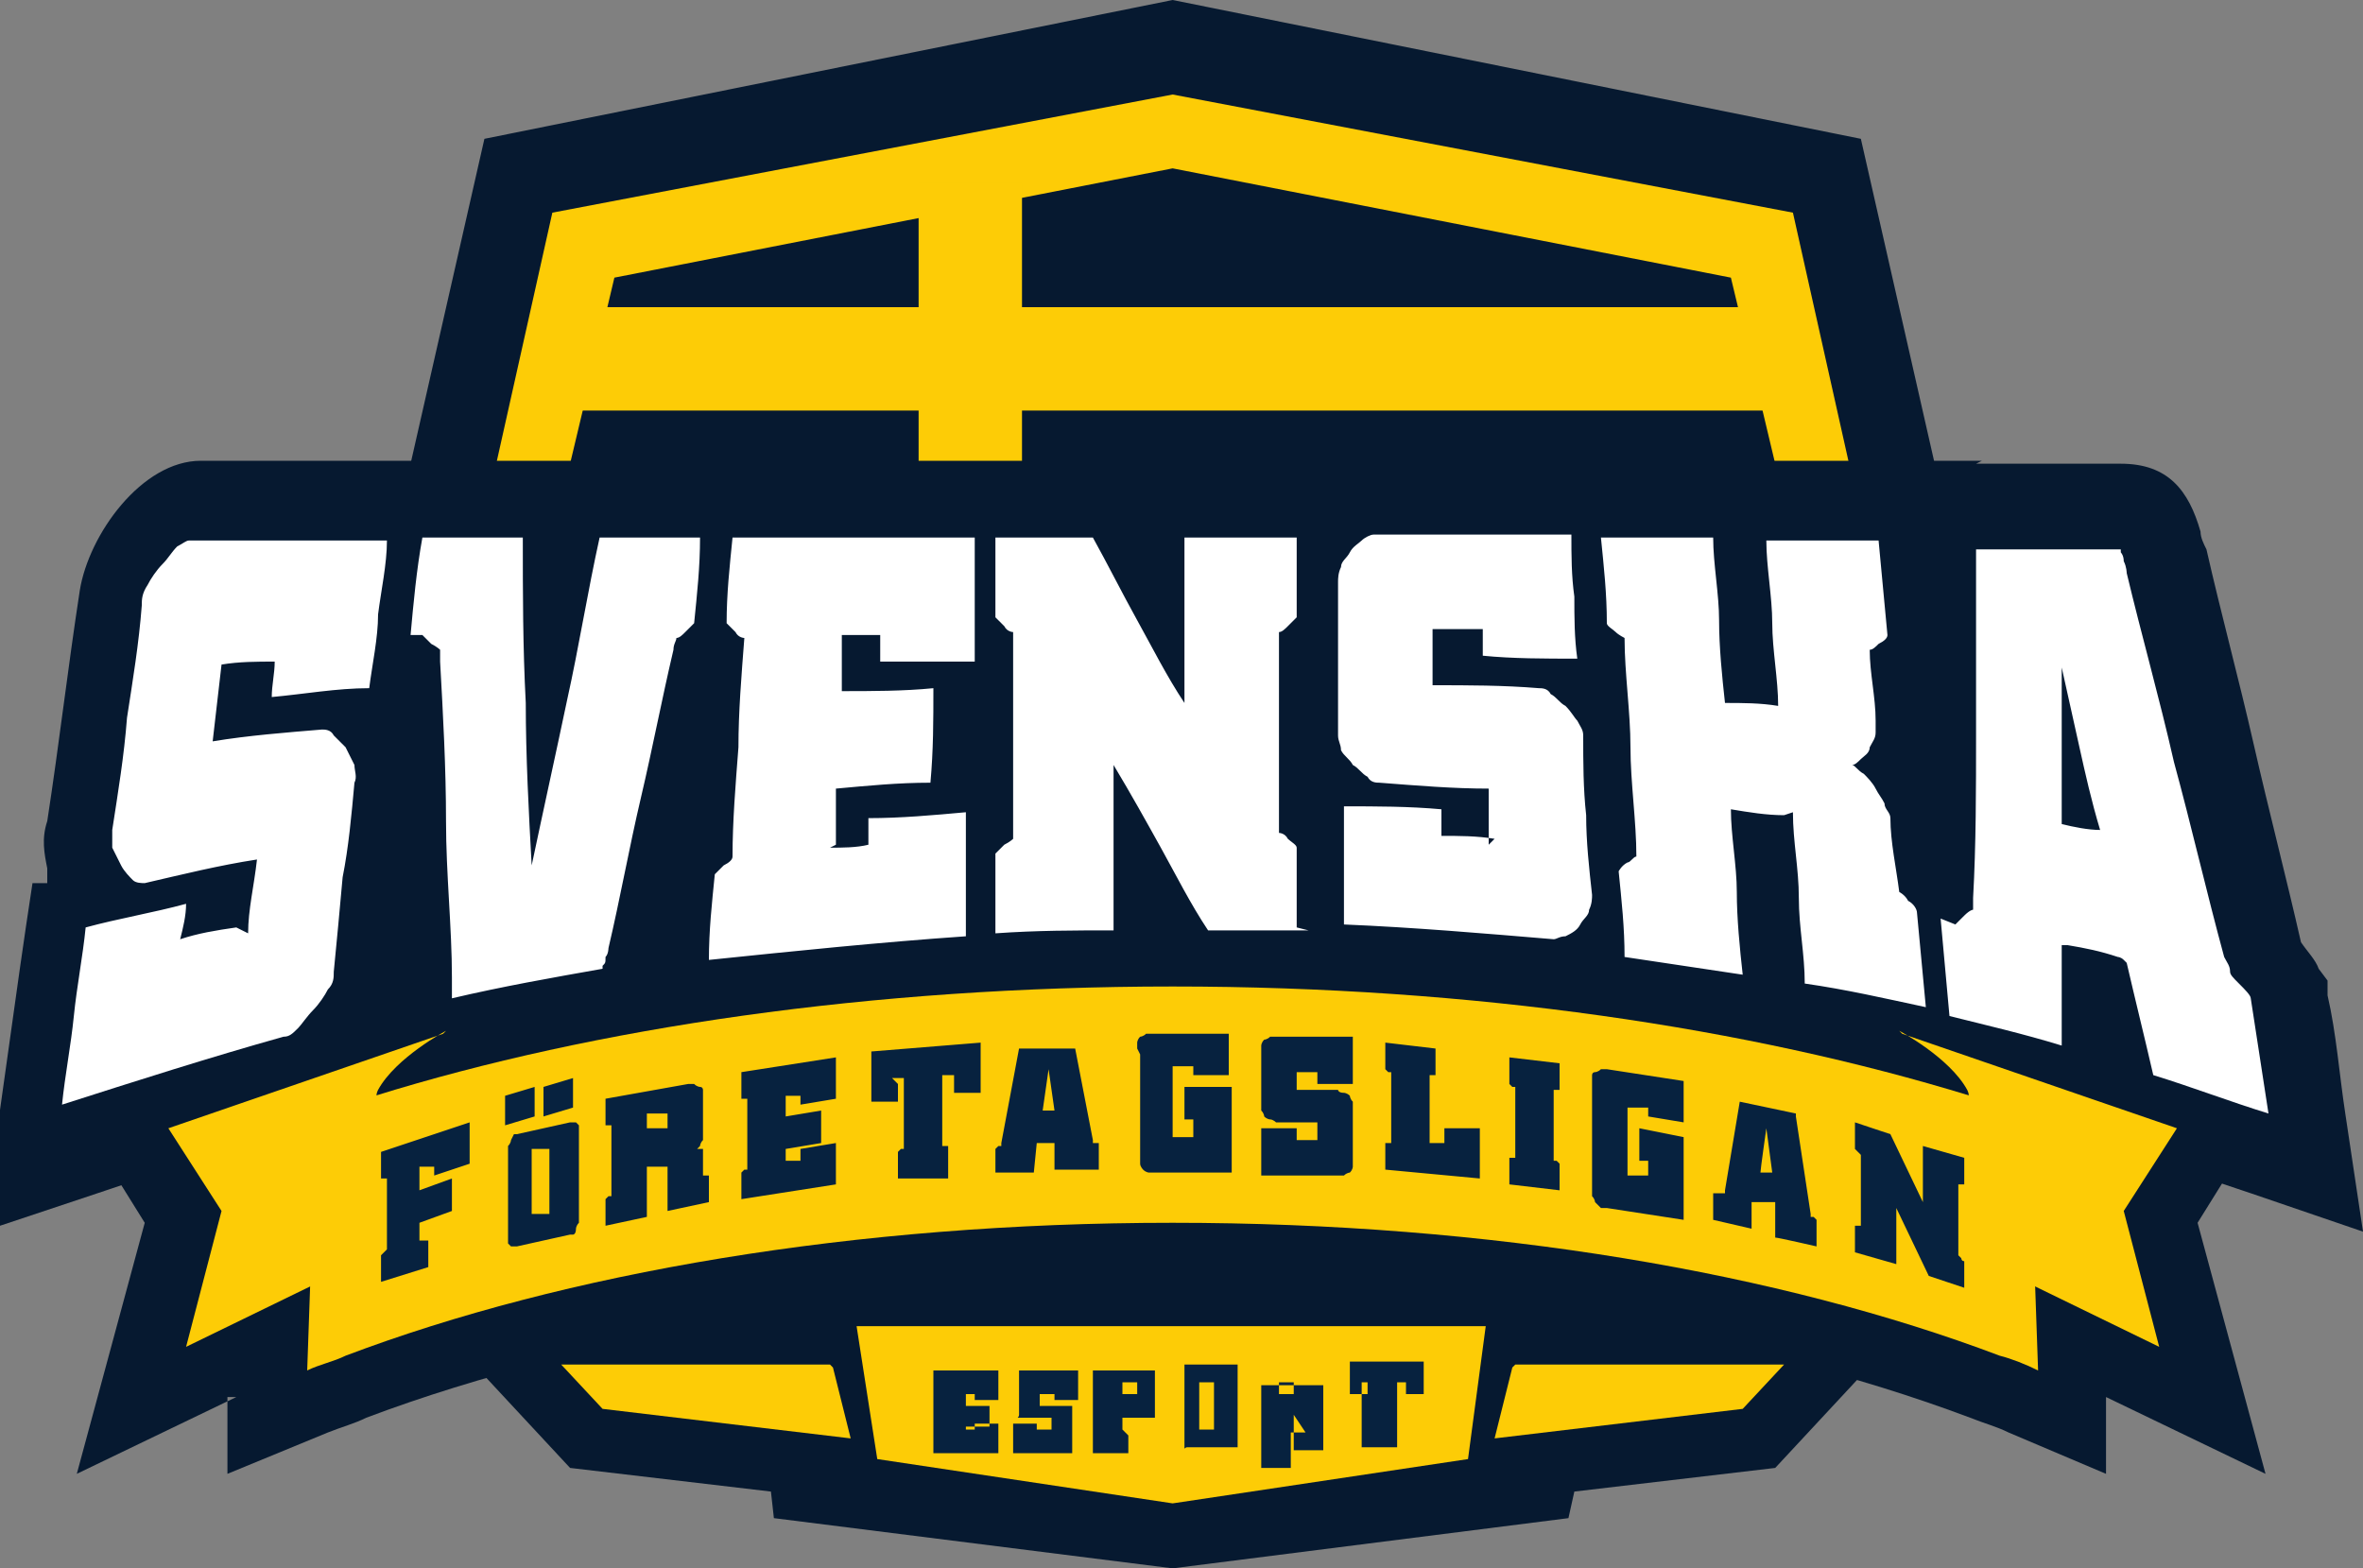 <?xml version="1.0" encoding="UTF-8"?>
<svg id="Layer_1" xmlns="http://www.w3.org/2000/svg" version="1.1" viewBox="0 0 80 53.1">
  <rect x="0" y="0" width="80" height="53.1" fill="#808080" stroke="none"/>
  <!-- Generator: Adobe Illustrator 29.0.1, SVG Export Plug-In . SVG Version: 2.1.0 Build 192)  -->
  <defs>
    <style>
      .st0 {
        fill: #fff;
      }

      .st0, .st1, .st2, .st3 {
        fill-rule: evenodd;
      }

      .st1 {
        fill: #fdcc06;
      }

      .st2 {
        fill: #061930;
      }

      .st3 {
        fill: #07223f;
      }
    </style>
  </defs>
  <g>
    <polygon class="st2" points="26.1 50.5 19.3 49.7 14 44 25.1 44 24.9 42.7 54.5 42.7 54.3 44 65.4 44 60.1 49.7 53.3 50.5 53.1 51.4 39.7 53.1 26.2 51.4 26.1 50.5"/>
    <path class="st2" d="M66,17.9l-3-13.2L39.7,0l-23.3,4.7-3,13.2c16.9.4,35.7.4,52.6,0Z"/>
    <g>
      <polygon class="st1" points="16.8 15.7 18.7 7.2 39.7 3.2 60.7 7.2 62.6 15.7 60.1 15.7 59.6 13.6 59.2 11.9 58.6 9.4 39.7 5.7 20.8 9.4 19.9 13.2 19.8 13.6 19.3 15.7 16.8 15.7"/>
      <path class="st1" d="M31.1,13.9h-12.8v-3.5h12.8v-4.2h3.5v4.2h25.8v3.5h-25.8v1.8h-3.5v-1.8Z"/>
    </g>
    <path class="st2" d="M66.9,15.7h4.9c1.6,0,2.3.9,2.7,2.3,0,.2.1.4.2.6.5,2.2,1.1,4.4,1.6,6.6.5,2.2,1.1,4.5,1.6,6.7,0,0,0,0,0,0,.2.3.5.6.6.9l.3.4v.5c.3,1.3.4,2.7.6,4l.6,4-3.8-1.3c-25.6-8.7-49-8.1-72.9,0l-3.9,1.3c.6-3.9,1.1-7.9,1.7-11.8h.5c0-.2,0-.3,0-.5-.1-.5-.2-1,0-1.6.4-2.6.7-5.2,1.1-7.8.3-1.9,2.1-4.4,4.1-4.4h60.3Z"/>
    <path class="st1" d="M64.4,35l9.3,3.2-1.8,2.8,2.6,5.2-9-4.3-.7-4.4c1.1,0,2.1,0,1.8-.6-.6-1.1-2.3-2-2.3-2Z"/>
    <path class="st2" d="M8,47.3l-5.4,2.6,2.3-8.5-2.8-4.5,14.1-4.9.6,1.4c14.1-3.4,31.6-3.4,45.7,0l.6-1.4,14.1,4.9-2.8,4.5,2.3,8.5-5.4-2.6v2.6c0,0-3.3-1.4-3.3-1.4-.4-.2-.8-.3-1.3-.5-15.4-5.8-38.9-5.8-54.3,0-.4.2-.8.3-1.3.5l-3.4,1.4v-2.6Z"/>
    <g>
      <g>
        <path class="st1" d="M15,35l-9.3,3.2,1.8,2.8-1.2,4.6,7.6-3.7.7-4.4c-1.1,0-2.1,0-1.8-.6.6-1.1,2.3-2,2.3-2h0ZM64.4,35l9.3,3.2-1.8,2.8,1.2,4.6-7.6-3.7-.7-4.4c1.1,0,2.1,0,1.8-.6-.6-1.1-2.3-2-2.3-2Z"/>
        <path class="st1" d="M39.7,41.4c-10.8,0-20.6,1.7-28,4.5-.4.2-.9.3-1.3.5l.3-8.6,2-.7c7.4-2.3,16.8-3.7,27-3.7,10.2,0,19.5,1.4,27,3.7l2,.7.3,8.6c-.4-.2-.9-.4-1.3-.5-7.4-2.8-17.2-4.5-28-4.5Z"/>
      </g>
      <path class="st3" d="M14.3,42s0,0,.1,0c0,0,0,0,.1,0v.9l-1.6.5v-.9s0,0,.1-.1c0,0,0,0,.1-.1v-2.4s0,0-.1,0c0,0,0,0-.1,0v-.9l3-1v1.4l-1.2.4v-.3h-.5v.8l1.1-.4v1.1l-1.1.4v.6h0ZM17.1,37.1l1-.3v1l-1,.3v-1h0ZM18.4,36.8l1-.3v1l-1,.3v-1h0ZM18.6,38.9h-.6v2.2h.6v-2.2h0ZM19.6,38.2s0,0,0-.1c0,0,0,0-.1-.1,0,0,0,0-.1,0,0,0,0,0-.1,0l-1.8.4s0,0-.1,0c0,0,0,0-.1.2,0,0,0,.1-.1.2,0,0,0,.1,0,.1v3.1s0,0,0,.1c0,0,0,0,.1.1,0,0,0,0,.1,0,0,0,0,0,.1,0l1.8-.4s0,0,.1,0c0,0,.1,0,.1-.2,0,0,0-.1.1-.2,0,0,0-.1,0-.1v-3.1h0ZM22.6,39.3v1.7l1.4-.3v-.9s0,0-.1,0c0,0,0,0-.1,0v-.7s0,0,0-.1c0,0,0,0,0-.1,0,0,0,0-.1,0,0,0,0,0-.1,0,0,0,0,0,.1-.1,0,0,0-.1.1-.2,0,0,0-.1,0-.2,0,0,0-.1,0-.1v-1.3s0,0,0-.1c0,0,0-.1-.1-.1,0,0-.1,0-.2-.1,0,0-.1,0-.2,0l-2.8.5v.9s0,0,.1,0c0,0,0,0,.1,0v2.4s0,0-.1,0c0,0,0,0-.1.1v.9l1.4-.3v-1.7h.7ZM22.6,38.2h-.7c0,.1,0-.5,0-.5h.7c0-.1,0,.5,0,.5h0ZM26.6,39.3h.5v-.4l1.2-.2v1.4l-3.2.5v-.9s0,0,.1-.1c0,0,0,0,.1,0v-2.4s0,0-.1,0c0,0,0,0-.1,0v-.9l3.2-.5v1.4l-1.2.2v-.3h-.5v.7l1.2-.2v1.1l-1.2.2v.6h0ZM30.2,36.5h.4s0,2.4,0,2.4c0,0,0,0-.1,0,0,0,0,0-.1.1v.9h1.7v-1.1s0,0-.1,0c0,0,0,0-.1,0v-2.4h.4s0,.6,0,.6h.9v-1.7l-3.7.3v1.7h.9v-.6h0ZM33.7,38.8v.9h1.3s.1-1,.1-1c0,0,0,0,0,0,0,0,0,0,0,0h.6s0,0,0,0c0,0,0,0,0,0v.9c.1,0,1.5,0,1.5,0v-.9s0,0-.1,0c0,0,0,0-.1,0,0,0,0,0,0-.1l-.6-3.1s0,0,0,0c0,0,0,0,0,0,0,0,0,0,0,0,0,0,0,0,0,0h-1.9c0,0,0,0,0,0,0,0,0,0,0,0,0,0,0,0,0,0,0,0,0,0,0,0l-.6,3.2s0,0,0,.1c0,0,0,0-.1,0,0,0,0,0-.1.1h0ZM35.8,37.6h-.5s.2-1.4.2-1.4h0s.2,1.4.2,1.4h0ZM38.5,35.5s0,0,0-.2c0,0,0-.1.1-.2,0,0,.1,0,.2-.1,0,0,.1,0,.2,0h2.6v1.4h-1.2v-.3h-.7s0,2.4,0,2.4h.7s0-.6,0-.6h-.3v-1.1h1.6v2.9h-2.6c0,0-.1,0-.2,0,0,0-.1,0-.2-.1,0,0-.1-.1-.1-.2,0,0,0-.1,0-.2v-3.5h0ZM44.6,38.6v-.6h-1.4c0,0-.1-.1-.2-.1,0,0-.1,0-.2-.1,0,0,0-.1-.1-.2,0,0,0-.1,0-.2v-1.8s0,0,0-.2c0,0,0-.1.1-.2,0,0,.1,0,.2-.1,0,0,.1,0,.2,0h2.6v1.6h-1.2v-.4h-.7s0,.6,0,.6h1.4c0,0,0,.1.2.1,0,0,.1,0,.2.1,0,0,0,.1.1.2,0,0,0,.1,0,.2v1.8s0,0,0,.2c0,0,0,.1-.1.2,0,0-.1,0-.2.1,0,0-.1,0-.2,0h-2.6v-1.6h1.2v.4h.7ZM48.4,36.4s0,0,.1,0c0,0,0,0,.1,0v-.9l-1.7-.2v.9s0,0,.1.1c0,0,0,0,.1,0v2.4s0,0-.1,0c0,0,0,0-.1,0v.9l3.2.3v-1.7h-1.2c0-.1,0,.5,0,.5h-.5v-2.4h0ZM52.6,39.3s0,0,.1,0c0,0,0,0,.1.1v.9l-1.7-.2v-.9s0,0,.1,0c0,0,0,0,.1,0v-2.4s0,0-.1,0c0,0,0,0-.1-.1v-.9l1.7.2v.9s0,0-.1,0c0,0,0,0-.1,0v2.4h0ZM53.9,36.5s0,0,0-.1c0,0,0-.1.1-.1,0,0,.1,0,.2-.1,0,0,.1,0,.2,0l2.6.4v1.4l-1.2-.2v-.3h-.7c0-.1,0,2.3,0,2.3h.7c0,.1,0-.5,0-.5h-.3v-1.1l1.5.3v2.8l-2.6-.4s-.1,0-.2,0c0,0-.1-.1-.2-.2,0,0,0-.1-.1-.2,0,0,0-.1,0-.2v-3.5h0ZM58,40.4v.9l1.3.3v-.9c.1,0,.1,0,.2,0,0,0,0,0,0,0h.6c0,.1,0,.2,0,.2,0,0,0,0,0,0v1c.1,0,1.4.3,1.4.3v-.9s0,0-.1-.1c0,0,0,0-.1,0,0,0,0,0,0-.1l-.5-3.3s0,0,0-.1c0,0,0,0,0,0,0,0,0,0,0,0,0,0,0,0,0,0l-1.9-.4s0,0,0,0c0,0,0,0,0,0,0,0,0,0,0,0,0,0,0,0,0,0l-.5,3s0,0,0,.1c0,0,0,0-.1,0,0,0,0,0-.1,0h0ZM60.1,39.7h-.5c0-.1.2-1.5.2-1.5h0s.2,1.5.2,1.5h0ZM66.5,43.6l-1.2-.4-1.1-2.3v1.9l-1.4-.4v-.9s0,0,.1,0c0,0,0,0,.1,0v-2.4s0,0-.1-.1c0,0,0,0-.1-.1v-.9l1.2.4,1.1,2.3v-1.9l1.4.4v.9s0,0-.1,0c0,0,0,0-.1,0v2.4s0,0,.1.1c0,0,0,.1.1.1v.9Z"/>
    </g>
    <g>
      <path class="st1" d="M28.1,46.2h-9.1l1.4,1.5,8.4,1-.6-2.4h0ZM51.3,46.2h9.1l-1.4,1.5-8.4,1,.6-2.4Z"/>
      <polygon class="st1" points="39.7 50.9 29.7 49.4 29 44.9 39.7 44.9 50.3 44.9 49.7 49.4 39.7 50.9"/>
    </g>
    <path class="st3" d="M32.7,48.4h.3v-.2h.8v1h-2.2v-.6s0,0,0,0c0,0,0,0,0,0v-1.6s0,0,0,0c0,0,0,0,0,0v-.6h2.2v1h-.8v-.2h-.3v.4h.8v.7h-.8v.4h0ZM35.6,48.4v-.4h-.9s0,0-.1,0c0,0,0,0-.1,0s0,0,0-.1c0,0,0,0,0-.1v-1.2s0,0,0-.1c0,0,0,0,0-.1,0,0,0,0,.1,0,0,0,0,0,.1,0h1.8v1h-.8v-.2h-.5v.4h.9s0,0,.1,0c0,0,0,0,.1,0,0,0,0,0,0,.1,0,0,0,0,0,.1v1.2s0,0,0,.1c0,0,0,0,0,.1,0,0,0,0-.1,0,0,0,0,0-.1,0h-1.8v-1h.8v.2h.5ZM38,48.4v-.4h.9s0,0,.1,0c0,0,0,0,.1,0,0,0,0,0,0-.1,0,0,0,0,0-.1v-1.2s0,0,0-.1c0,0,0,0,0-.1,0,0,0,0-.1,0,0,0,0,0-.1,0h-1.9v.6s0,0,0,0c0,0,0,0,0,0v1.6s0,0,0,0c0,0,0,0,0,0v.6h1.2v-.6s0,0,0,0c0,0,0,0,0,0h0ZM38,47.2v-.4h.5v.4h-.5ZM41.9,46.4s0,0,0-.1c0,0,0,0,0-.1,0,0,0,0-.1,0,0,0,0,0-.1,0h-1.4s0,0-.1,0c0,0,0,0-.1,0,0,0,0,0,0,.1,0,0,0,0,0,.1v2.4s0,0,0,.1c0,0,0,0,0,.1s0,0,.1,0c0,0,0,0,.1,0h1.4s0,0,.1,0c0,0,0,0,.1,0,0,0,0,0,0-.1,0,0,0,0,0-.1v-2.4h0ZM40.6,46.8h.5v1.6h-.5v-1.6h0ZM43.8,47.9v1.2h1v-.6s0,0,0,0c0,0,0,0,0,0v-.5s0,0,0,0c0,0,0,0,0,0,0,0,0,0,0,0,0,0,0,0,0,0,0,0,0,0,0,0,0,0,0,0,0,0,0,0,0,0,0,0,0,0,0,0,0,0v-.9s0,0,0-.1c0,0,0,0,0-.1,0,0,0,0-.1,0,0,0,0,0-.1,0h-1.9v.6s0,0,0,0c0,0,0,0,0,0v1.6s0,0,0,0c0,0,0,0,0,0v.6h1v-1.2h.5ZM43.8,47.2h-.5v-.4h.5v.4h0ZM45.8,46.8h.3v1.6s0,0,0,0c0,0,0,0,0,0v.6h1.2v-.6s0,0,0,0c0,0,0,0,0,0v-1.6h.3v.4h.6v-1.1h-2.5v1.1h.6v-.4Z"/>
  </g>
  <path class="st0" d="M8.4,31.6c0-.8.2-1.6.3-2.5-1.3.2-2.5.5-3.8.8-.1,0-.3,0-.4-.1-.1-.1-.3-.3-.4-.5-.1-.2-.2-.4-.3-.6,0-.2,0-.4,0-.6.2-1.3.4-2.5.5-3.8.2-1.3.4-2.5.5-3.8,0-.2,0-.4.2-.7.1-.2.3-.5.5-.7.2-.2.3-.4.5-.6.2-.1.3-.2.4-.2h6.7c0,.8-.2,1.7-.3,2.5,0,.8-.2,1.7-.3,2.5-1.1,0-2.2.2-3.3.3,0-.4.1-.8.1-1.2-.6,0-1.2,0-1.8.1-.1.9-.2,1.7-.3,2.6,1.2-.2,2.5-.3,3.7-.4.1,0,.3,0,.4.2.1.1.3.3.4.4.1.2.2.4.3.6,0,.2.1.4,0,.6-.1,1.1-.2,2.2-.4,3.2-.1,1.1-.2,2.2-.3,3.2,0,.2,0,.4-.2.6-.1.2-.3.5-.5.7-.2.2-.4.5-.5.6-.2.2-.3.3-.5.3-2.5.7-5,1.5-7.5,2.3.1-1,.3-2,.4-3,.1-1,.3-2,.4-3,1.1-.3,2.3-.5,3.4-.8,0,.4-.1.8-.2,1.2.6-.2,1.2-.3,1.9-.4h0ZM13.9,21.5c.1-1.1.2-2.2.4-3.3h3.4c0,1.9,0,3.7.1,5.6,0,1.8.1,3.7.2,5.5,0,0,0,0,0,0,.4-1.9.8-3.7,1.2-5.6.4-1.8.7-3.7,1.1-5.5h3.4c0,1-.1,1.9-.2,2.9,0,0-.2.2-.3.3-.1.1-.2.2-.3.2,0,.1-.1.2-.1.4-.4,1.7-.7,3.3-1.1,5-.4,1.7-.7,3.4-1.1,5.1,0,0,0,.2-.1.3,0,.2,0,.2-.1.3,0,0,0,0,0,.1,0,0,0,0,0,0-1.7.3-3.4.6-5.1,1,0,0,0,0,0,0,0,0,0,0,0-.1,0,0,0-.1,0-.3,0-.1,0-.2,0-.3,0-1.7-.2-3.5-.2-5.3,0-1.8-.1-3.6-.2-5.4,0-.1,0-.3,0-.4,0,0-.1-.1-.3-.2-.1-.1-.2-.2-.3-.3h0ZM28.1,28.7c.4,0,.9,0,1.3-.1,0-.3,0-.6,0-.9,1.1,0,2.2-.1,3.3-.2,0,.7,0,1.4,0,2.1,0,.7,0,1.4,0,2.1-2.9.2-5.8.5-8.7.8,0-1,.1-1.9.2-2.9,0,0,.2-.2.3-.3.2-.1.3-.2.3-.3,0-1.2.1-2.4.2-3.7,0-1.2.1-2.4.2-3.7,0,0-.2,0-.3-.2-.1-.1-.2-.2-.3-.3,0-1,.1-1.9.2-2.9h8.2c0,.7,0,1.4,0,2.1,0,.7,0,1.4,0,2.1-1.1,0-2.2,0-3.2,0,0-.3,0-.6,0-.9-.4,0-.9,0-1.3,0,0,.6,0,1.3,0,1.9,1,0,2.1,0,3.1-.1,0,1.1,0,2.1-.1,3.2-1.1,0-2.1.1-3.2.2,0,.6,0,1.3,0,1.9h0ZM44.3,31.5c-1.1,0-2.3,0-3.4,0-.6-.9-1.1-1.9-1.6-2.8-.5-.9-1-1.8-1.6-2.8,0,.9,0,1.9,0,2.8,0,.9,0,1.9,0,2.8-1.3,0-2.6,0-4,.1,0-.9,0-1.8,0-2.7,0,0,.2-.2.3-.3.2-.1.3-.2.3-.2,0-1.1,0-2.3,0-3.5,0-1.1,0-2.3,0-3.5,0,0-.2,0-.3-.2-.1-.1-.2-.2-.3-.3,0-.9,0-1.8,0-2.7h3.3c.5.9,1,1.9,1.5,2.8.5.9,1,1.9,1.6,2.8,0-.9,0-1.9,0-2.8,0-.9,0-1.9,0-2.8h3.8c0,.9,0,1.8,0,2.7,0,0-.2.2-.3.3-.1.1-.2.2-.3.2,0,1.1,0,2.3,0,3.4,0,1.1,0,2.3,0,3.4,0,0,.2,0,.3.2.1.1.3.2.3.3,0,.9,0,1.8,0,2.7h0ZM50.4,28.6c0-.6,0-1.3,0-1.9-1.2,0-2.4-.1-3.7-.2-.1,0-.3,0-.4-.2-.2-.1-.3-.3-.5-.4-.1-.2-.3-.3-.4-.5,0-.2-.1-.3-.1-.5,0-.9,0-1.7,0-2.6,0-.9,0-1.7,0-2.6,0-.1,0-.3.1-.5,0-.2.2-.3.3-.5.1-.2.3-.3.4-.4.1-.1.3-.2.4-.2h6.7c0,.7,0,1.4.1,2.1,0,.7,0,1.4.1,2.1-1.1,0-2.2,0-3.2-.1,0-.3,0-.6,0-.9-.6,0-1.2,0-1.7,0,0,.6,0,1.3,0,1.9,1.2,0,2.4,0,3.6.1.1,0,.3,0,.4.2.2.1.3.3.5.4.2.2.3.4.4.5.1.2.2.3.2.5,0,.9,0,1.8.1,2.7,0,.9.1,1.8.2,2.7,0,.1,0,.3-.1.5,0,.2-.2.3-.3.5-.1.2-.3.3-.5.4-.2,0-.3.1-.4.1-2.4-.2-4.7-.4-7.1-.5,0-.7,0-1.4,0-2,0-.7,0-1.4,0-2,1.1,0,2.2,0,3.3.1,0,.3,0,.6,0,.9.6,0,1.2,0,1.8.1h0ZM60.4,27.6c-.6,0-1.2-.1-1.8-.2,0,.9.2,1.9.2,2.8,0,.9.1,1.9.2,2.8-1.3-.2-2.7-.4-4-.6,0-1-.1-1.9-.2-2.9,0,0,.1-.2.3-.3.1,0,.2-.2.3-.2,0-1.2-.2-2.5-.2-3.7,0-1.2-.2-2.5-.2-3.7,0,0-.2-.1-.3-.2-.1-.1-.3-.2-.3-.3,0-1-.1-1.9-.2-2.9h3.8c0,.9.2,1.9.2,2.8,0,.9.1,1.9.2,2.8.6,0,1.2,0,1.8.1,0-.9-.2-1.9-.2-2.8,0-.9-.2-1.9-.2-2.8h3.8c.1,1.1.2,2.1.3,3.2,0,.1-.1.2-.3.3-.1.1-.2.2-.3.2,0,.8.2,1.6.2,2.4,0,.1,0,.3,0,.4,0,.2-.1.3-.2.5,0,.2-.2.3-.3.4-.1.1-.2.2-.3.2.1,0,.2.2.4.3.1.1.3.3.4.5.1.2.2.3.3.5,0,.2.2.3.2.5,0,.8.2,1.7.3,2.5,0,0,.2.1.3.3.2.1.3.3.3.4.1,1.1.2,2.1.3,3.2-1.4-.3-2.7-.6-4.1-.8,0-1-.2-1.9-.2-2.9,0-1-.2-1.9-.2-2.9h0ZM65.7,31.1c.1,1.1.2,2.2.3,3.3,1.2.3,2.5.6,3.8,1,0-1.1,0-2.3,0-3.4,0,0,0,0,0,0,0,0,.1,0,.2,0,.6.1,1.1.2,1.7.4,0,0,.1,0,.2.1,0,0,.1.1.1.1.3,1.3.6,2.5.9,3.8,1.3.4,2.6.9,3.9,1.3-.2-1.3-.4-2.6-.6-3.9,0-.1-.2-.3-.4-.5-.2-.2-.3-.3-.3-.4,0-.2-.1-.3-.2-.5-.6-2.2-1.1-4.4-1.7-6.6-.5-2.2-1.1-4.3-1.6-6.4,0,0,0-.2-.1-.4,0-.2-.1-.3-.1-.3,0,0,0,0,0-.1,0,0,0,0,0,0h-4.9s0,0,0,0c0,0,0,0,0,.1,0,0,0,.1,0,.3,0,.2,0,.3,0,.3,0,1.9,0,3.8,0,5.6,0,1.8,0,3.7-.1,5.5,0,.1,0,.3,0,.4,0,0-.1,0-.3.2-.1.1-.2.2-.3.3h0ZM71.1,28.1c-.4,0-.9-.1-1.3-.2,0-.9,0-1.7,0-2.6,0-.9,0-1.8,0-2.7,0,0,0,0,0,0,.2.9.4,1.8.6,2.7.2.9.4,1.8.7,2.8Z"/>
</svg>